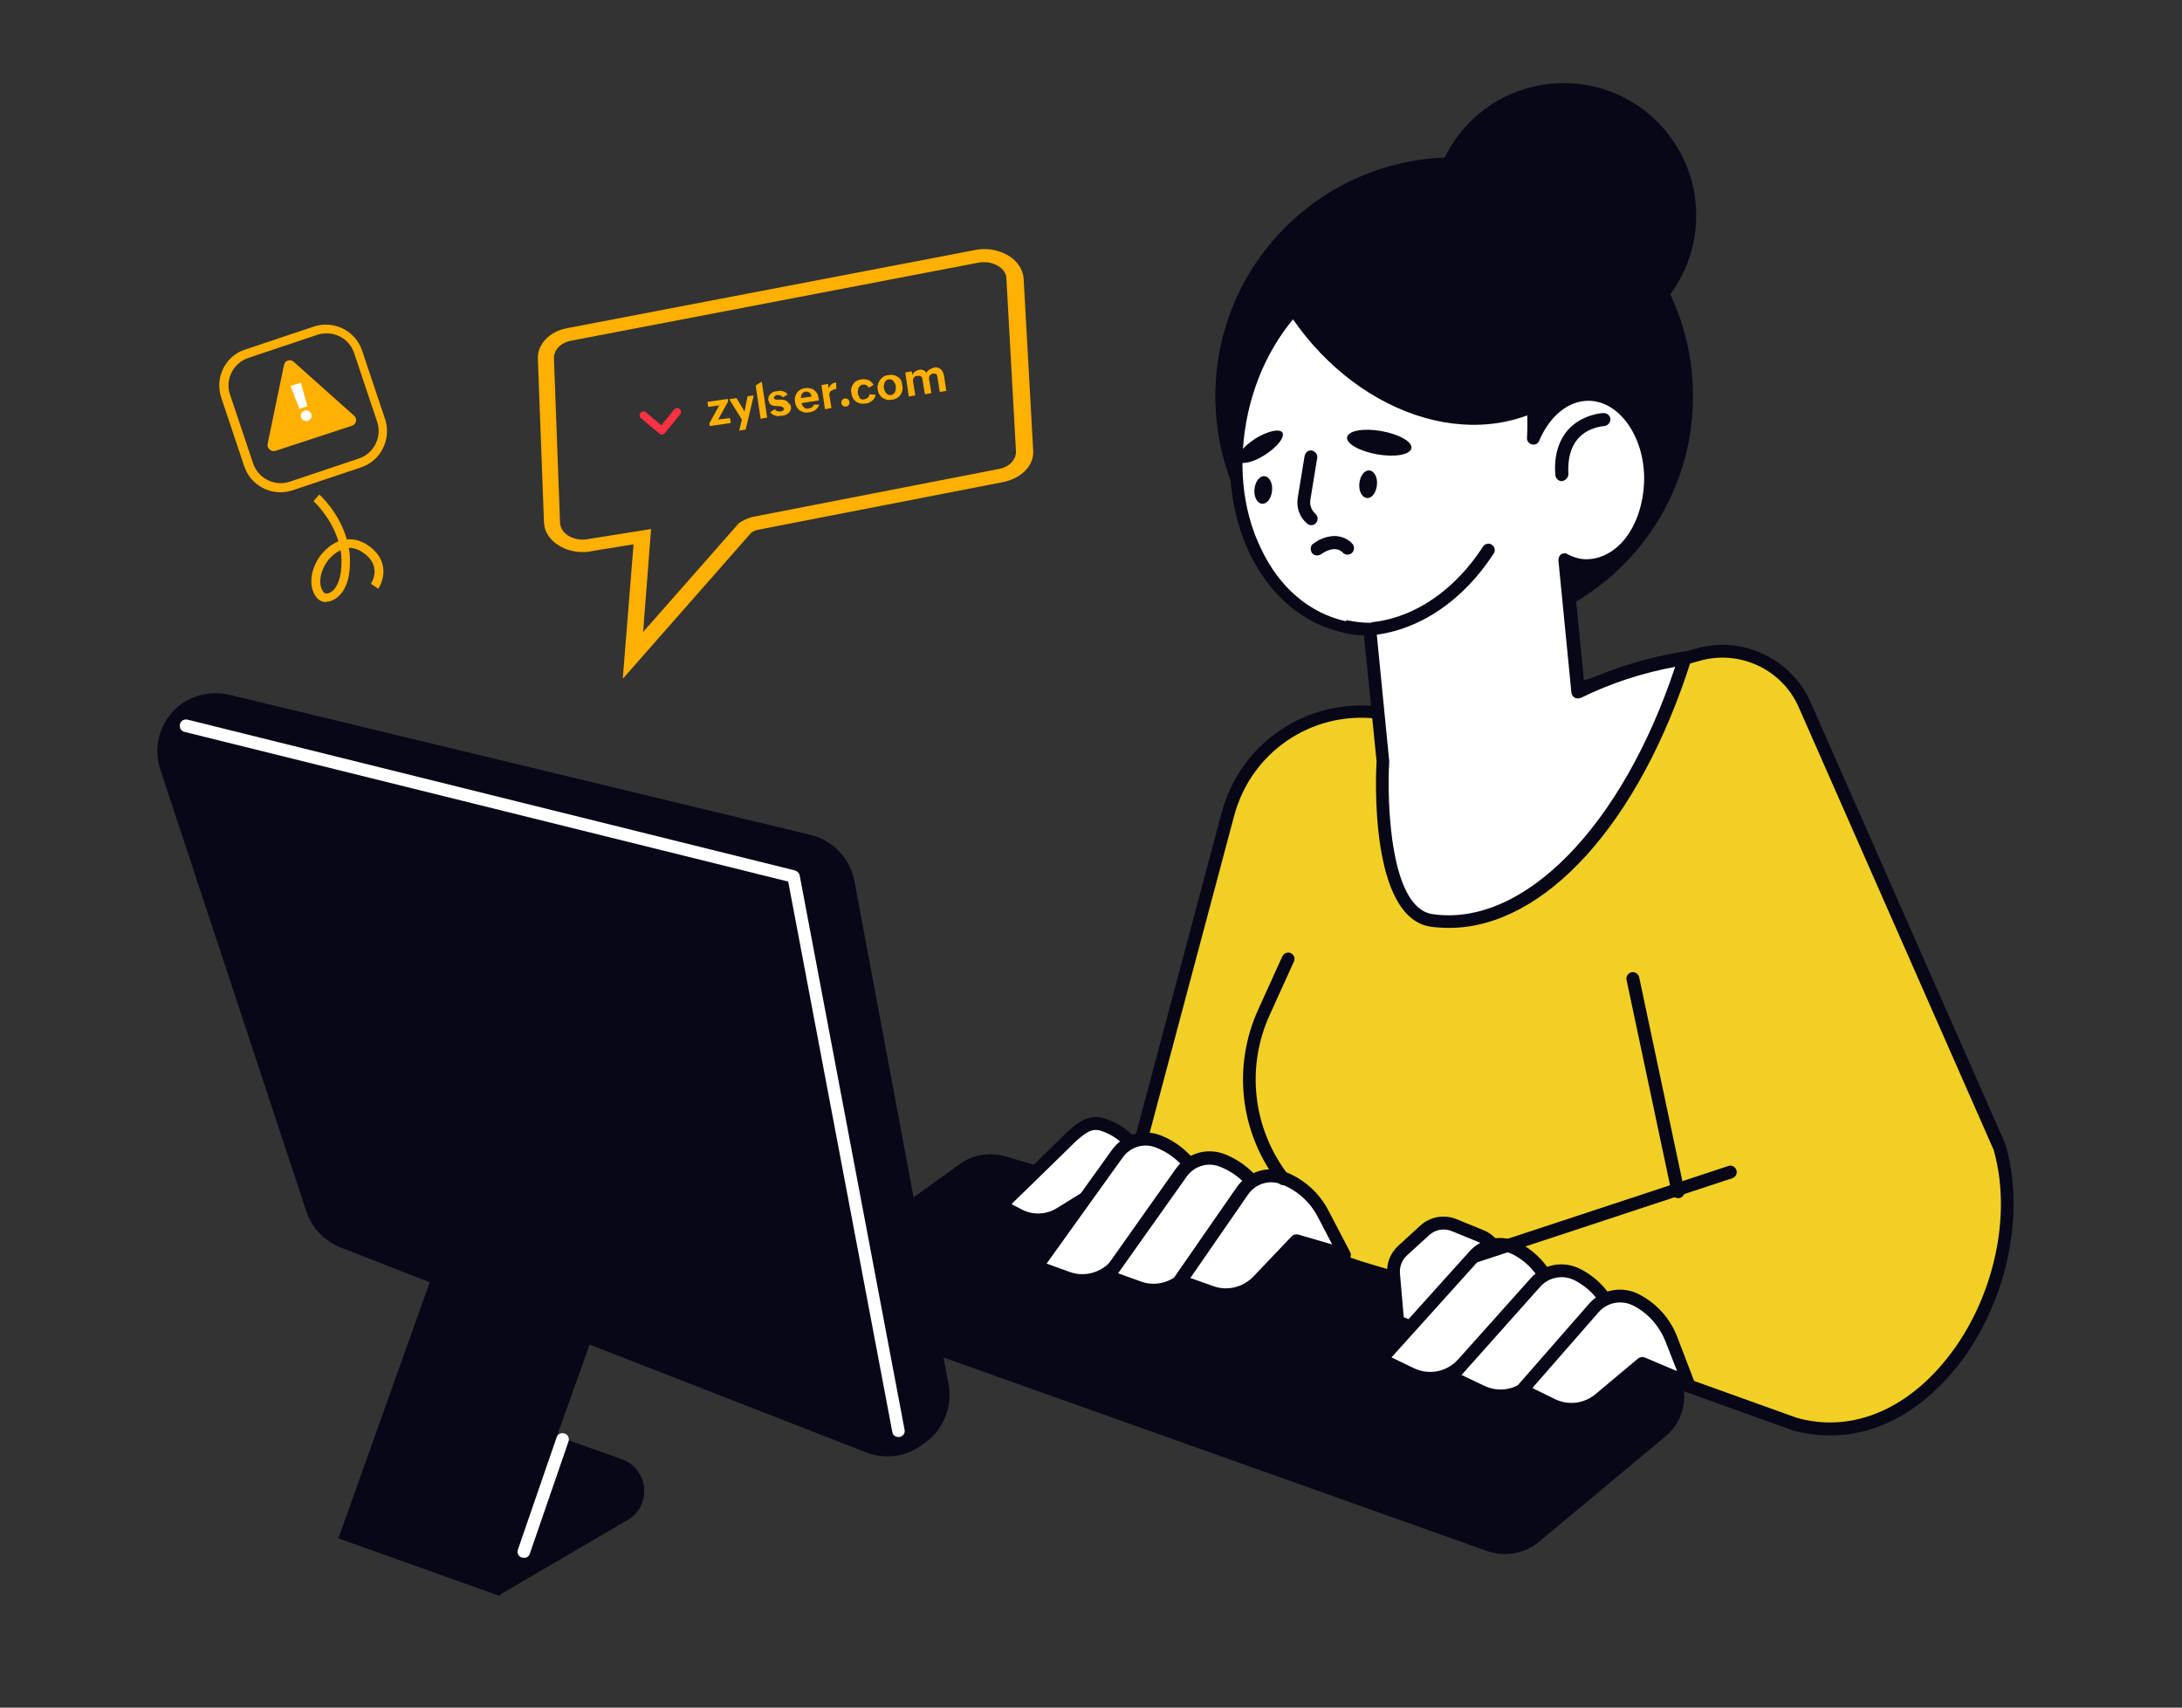 <?xml version="1.0" encoding="utf-8"?>
<!-- Generator: Adobe Illustrator 27.2.0, SVG Export Plug-In . SVG Version: 6.00 Build 0)  -->
<svg version="1.1" id="Layer_1" xmlns="http://www.w3.org/2000/svg" xmlns:xlink="http://www.w3.org/1999/xlink" x="0px" y="0px"
	 viewBox="0 0 570 446.1" style="enable-background:new 0 0 570 446.1;" xml:space="preserve">
<rect x="0" y="0" width="570" height="446.1" fill="#333333" stroke="none"/>
<style type="text/css">
	.st0{fill:#F1CF25;}
	.st1{fill:#080717;}
	.st2{fill:#FFFFFF;}
	.st3{fill:#FFB000;}
	.st4{enable-background:new    ;}
	.st5{fill:none;stroke:#FF3142;stroke-width:2;stroke-linecap:round;stroke-linejoin:round;}
</style>
<g>
	<g>
		<path class="st0" d="M381.7,188.5l61.9-17.4c11.2-3.2,23.1,2.4,27.8,13.1l51,115.7c10,34.7-18.7,81.9-53.6,72.2l-173.9-62.5
			l25.8-96.8c4.6-17.2,21-28.5,38.7-26.6L381.7,188.5L381.7,188.5z"/>
		<path class="st1" d="M478.1,375c-3.2,0-6.5-0.4-9.7-1.3l-174-62.5c-0.8-0.3-1.3-1.2-1.1-2l25.8-96.8c4.8-18.1,21.8-29.8,40.5-27.9
			l22,2.3l61.6-17.4c12-3.4,24.8,2.7,29.8,14.1l51,115.7c0,0,0,0.1,0,0.2c5.8,20.3-1.3,46.6-17,62.4
			C498.4,370.5,488.4,375,478.1,375L478.1,375z M297,308.5l172.4,61.9c12.2,3.4,24.8-0.5,35.2-11c14.9-15,21.7-39.8,16.2-59
			l-50.9-115.6c-4.3-9.9-15.4-15.1-25.8-12.2L382.2,190c-0.2,0-0.4,0-0.6,0l-22.3-2.3c-16.9-1.8-32.5,8.9-36.9,25.4L297,308.4
			L297,308.5z"/>
	</g>
	
		<ellipse transform="matrix(0.707 -0.707 0.707 0.707 38.108 298.913)" class="st1" cx="379.9" cy="103.5" rx="62.4" ry="62.4"/>
	<circle class="st1" cx="408.5" cy="56.3" r="34.6"/>
	<g>
		<path class="st2" d="M351.3,163.7c2.2,0.5,4.3,0.7,6.5,0.7l3.4,34.6c0,0-2.4,39.3,12.8,41.5c26,3.7,52.5-25.3,66.2-68.5
			c-9.5,1.5-18.9,4.4-27.8,8.7l-3.4-34.6c1.7,0.9,3.6,1.5,5.6,1.5c9.3,0.2,16.9-10.2,16.8-23c-0.1-11.8-7.3-21.6-15.9-21.8
			c-6.2-0.2-11.8,4.5-14.7,11.4c1.4-22.7-10.1-42.6-28.3-46.6c-20.7-4.6-42.2,13.2-48.1,39.8C318.6,133.9,330.6,159.1,351.3,163.7
			L351.3,163.7z"/>
		<path class="st1" d="M378.6,242.4c-1.6,0-3.2-0.1-4.8-0.3c-16.2-2.3-14.4-40.1-14.2-43.2l-3.3-32.9c-1.8,0-3.6-0.3-5.3-0.7l0,0
			c-10.5-2.3-19.3-9.7-24.6-20.8c-5.2-11-6.5-24.3-3.6-37.5c6-27.4,28.5-45.8,50.1-41.1c16.9,3.7,28.7,20.8,29.6,41.9
			c3.4-4.4,8.1-6.8,13-6.8c9.5,0.2,17.4,10.8,17.6,23.5c0,7.8-2.7,15.3-7.4,19.9c-3.2,3.2-7.1,4.9-11.2,4.8c-1.2,0-2.4-0.2-3.6-0.6
			l2.9,29.4c8.3-3.7,17-6.4,26.1-7.8c0.6,0,1.2,0.1,1.6,0.6c0.4,0.4,0.5,1.1,0.3,1.6C428.3,215.1,403.4,242.4,378.6,242.4z
			 M351.7,162c2,0.4,4,0.7,6.1,0.7c0.9,0,1.6,0.7,1.7,1.5l3.4,34.6c0,0,0,0.2,0,0.3c-0.6,10.5,0.2,38.1,11.3,39.7
			c23.8,3.5,49.6-23,63.4-64.6c-8.6,1.6-16.9,4.3-24.6,8.1c-0.5,0.2-1.1,0.2-1.6,0c-0.5-0.3-0.8-0.8-0.9-1.3l-3.4-34.6
			c0-0.6,0.2-1.2,0.7-1.6c0.5-0.3,1.2-0.4,1.7,0c1.6,0.8,3.2,1.3,4.9,1.3c3.1,0,6.1-1.3,8.7-3.8c4.1-4,6.4-10.6,6.4-17.5
			c-0.1-10.9-6.5-19.9-14.3-20.1c0,0-0.2,0-0.3,0c-5.2,0-10.1,4-12.8,10.4c-0.3,0.8-1.1,1.2-1.9,1s-1.4-0.9-1.3-1.8
			c1.3-22.2-10-41.1-26.9-44.8c-19.8-4.4-40.4,12.9-46,38.5c-2.7,12.5-1.6,25,3.4,35.3c4.8,10.2,12.7,16.9,22.2,19l0,0L351.7,162z"
			/>
	</g>
	<path class="st1" d="M404.3,106c-0.4,0.2-0.8,0.5-1.2,0.7c-23.5,12-55-2.1-70.3-31.5c-0.2-0.3-0.3-0.7-0.5-1
		c7.2-6.1,15.9-9.7,25.2-10C379.2,63.5,398,81.2,404.3,106L404.3,106z"/>
	<path class="st1" d="M358.9,165.9c-0.9,0-1.6-0.6-1.7-1.5s0.6-1.8,1.5-1.9c10.9-1.2,21.4-8.4,28.7-19.7c0.5-0.8,1.6-1,2.3-0.5
		c0.8,0.5,1,1.6,0.5,2.3C382.3,156.8,371,164.5,358.9,165.9c0.1-0.1,0-0.1-0.1-0.1L358.9,165.9z"/>
	<path class="st1" d="M335,113c0.7,1.2-1.3,3.7-4.5,5.8s-6.4,2.7-7.1,1.6c-0.7-1.2,1.3-3.7,4.5-5.8C331.1,112.6,334.3,111.9,335,113
		z"/>
	<path class="st1" d="M368.7,117.1c-0.3,1.7-4.3,2.4-8.9,1.6s-8.2-2.8-7.9-4.5s4.3-2.4,8.9-1.6S369,115.4,368.7,117.1z"/>
	<path class="st1" d="M342.6,137.2c-0.4,0-0.8-0.1-1.1-0.4c-2-1.6-2.9-4.2-2.5-6.7l1.8-11c0.2-0.9,1-1.6,1.9-1.4s1.5,1,1.4,1.9
		l-1.8,11c-0.2,1.4,0.3,2.7,1.3,3.6c0.7,0.6,0.8,1.7,0.2,2.4c-0.3,0.4-0.8,0.6-1.3,0.6L342.6,137.2z"/>
	<path class="st1" d="M347.6,140.1c-1.3,0.2-2.9,0.7-4.5,1.9c-0.8,0.5-0.9,1.6-0.4,2.4c0.5,0.8,1.6,0.9,2.4,0.4
		c3.6-2.5,5.3-0.8,5.6-0.5c0.6,0.7,1.7,0.8,2.4,0.2c0.7-0.6,0.8-1.6,0.3-2.3C352.5,141.1,350.5,139.7,347.6,140.1L347.6,140.1z"/>
	<path class="st1" d="M408,125.7c-0.9,0-1.6-0.7-1.7-1.6c-0.4-4.9,0.8-8.9,3.3-11.8c3.7-4.1,9-4.4,9.3-4.4c1,0,1.7,0.7,1.8,1.6
		c0,0.9-0.7,1.7-1.6,1.8l0,0c0,0-4.2,0.2-6.9,3.3c-1.9,2.2-2.7,5.3-2.5,9.2C409.7,124.7,409.1,125.5,408,125.7
		C408.1,125.6,408.1,125.6,408,125.7L408,125.7z"/>
	<path class="st1" d="M332.3,128.2c-0.2,2-1.3,3.5-2.6,3.4s-2.2-1.8-2-3.8s1.3-3.5,2.6-3.4C331.6,124.5,332.5,126.2,332.3,128.2
		L332.3,128.2z"/>
	<path class="st1" d="M359.7,126.7c-0.2,2-1.3,3.5-2.6,3.4s-2.2-1.8-2-3.8s1.3-3.5,2.6-3.4C359,123,359.9,124.7,359.7,126.7z"/>
</g>
<path class="st1" d="M227,347.7l161.5,57.5c4.6,1.6,9.7,0.7,13.5-2.4l33-27.5c8.5-7.1,5.6-20.7-4.9-23.8l-167.4-49.4
	c-4.1-1.2-8.5-0.5-12,2l-27,19.5c-9,6.5-7,20.5,3.4,24.2L227,347.7z"/>
<g>
	<g>
		<path class="st2" d="M291.8,307.9l10.7,3.2l-4.8-9.2c-1.9-3.5-4.9-6.3-8.6-7.8l0,0c-3.3-1.3-5.4-0.6-9.1,2.8L261.5,315l4.8,2.4
			c3.4,1.7,7.5,1.6,10.8-0.5l14.7-9.1V307.9z"/>
		<path class="st1" d="M271.2,320.4c-2,0-3.9-0.5-5.7-1.4l-4.8-2.4c-0.5-0.2-0.8-0.7-0.9-1.3c0-0.5,0-1.1,0.5-1.5l18.5-18.1
			c3.7-3.4,6.5-4.9,10.9-3.1c4.1,1.6,7.5,4.6,9.5,8.5l4.8,9.2c0.3,0.6,0.2,1.3-0.2,1.9c-0.4,0.5-1.1,0.7-1.8,0.5l-10-3l-14.1,8.7
			C275.9,319.7,273.5,320.3,271.2,320.4L271.2,320.4z M264.3,314.6l2.7,1.4c2.9,1.5,6.4,1.3,9.1-0.4l14.7-9.1
			c0.4-0.3,0.9-0.3,1.4-0.2l6.9,2l-2.9-5.6c-1.7-3.2-4.4-5.7-7.8-7c-2.4-1-3.9-0.7-7.3,2.4l-16.8,16.4L264.3,314.6z"/>
	</g>
	<g>
		<path class="st2" d="M305.8,314.5l12.7,3.8l-5.7-10.9c-2.2-4.2-5.8-7.5-10.3-9.2l0,0c-3.9-1.5-8.4-0.2-10.8,3.3l-21.1,29.4
			l8.2,2.9c4.3,1.5,9,0.4,12.1-2.9l14.7-16.4L305.8,314.5z"/>
		<path class="st1" d="M282.8,336.2c-1.5,0-2.9-0.2-4.4-0.8l-8.2-2.9c-0.5-0.2-0.9-0.6-1.1-1.1s0-1.1,0.2-1.5l21.1-29.4
			c2.9-4.1,8.1-5.7,12.8-3.9c4.8,1.9,8.7,5.4,11.1,10l5.7,10.9c0.3,0.6,0.2,1.3-0.2,1.9c-0.4,0.5-1.1,0.7-1.8,0.5l-11.7-3.5
			l-14,15.6c-2.6,2.7-6,4.1-9.6,4.1L282.8,336.2z M273.4,330.1l6.1,2.2c3.6,1.3,7.7,0.3,10.4-2.5l14.7-16.4c0.4-0.5,1.1-0.7,1.7-0.5
			l8.9,2.6l-3.8-7.3c-2-3.8-5.3-6.8-9.4-8.4c-3.2-1.3-6.8-0.2-8.8,2.7L273.4,330.1L273.4,330.1z"/>
	</g>
	<g>
		<path class="st2" d="M322.6,319.5l12.7,3.8l-5.7-10.9c-2.2-4.2-5.8-7.5-10.3-9.2l0,0c-3.9-1.5-8.4-0.2-10.8,3.3l-19.1,27l8.2,2.9
			c4.3,1.5,9,0.4,12.1-2.9L322.6,319.5L322.6,319.5z"/>
		<path class="st1" d="M301.4,338.7c-1.5,0-3-0.2-4.4-0.8l-8.2-2.9c-0.5-0.2-0.9-0.6-1-1.1c-0.2-0.5,0-1.1,0.2-1.5l19.1-27
			c2.9-4.1,8.1-5.7,12.8-3.9c4.8,1.9,8.8,5.4,11.1,10l5.7,10.9c0.3,0.6,0.2,1.3-0.2,1.9c-0.4,0.5-1.1,0.7-1.8,0.5l-11.7-3.5
			l-12.1,13.2c-2.5,2.7-6,4.1-9.6,4.1L301.4,338.7z M292,332.6l6.1,2.2c3.6,1.3,7.7,0.3,10.4-2.5l12.8-13.9c0.4-0.5,1.1-0.7,1.7-0.5
			l8.9,2.6l-3.8-7.3c-2-3.8-5.3-6.8-9.4-8.4c-3.2-1.3-6.8-0.2-8.8,2.7l-17.8,25.1L292,332.6z"/>
	</g>
	<g>
		<path class="st2" d="M338.5,324.2l12.7,3.8l-5.7-10.9c-2.2-4.2-5.8-7.5-10.3-9.2l0,0c-3.9-1.5-8.4-0.2-10.8,3.3l-16.3,23.5
			l8.2,2.9c4.3,1.5,9,0.4,12.1-2.9L338.5,324.2L338.5,324.2z"/>
		<path class="st1" d="M320.2,339.9c-1.5,0-3-0.2-4.4-0.8l-8.2-2.9c-0.5-0.2-0.9-0.6-1-1.1c-0.2-0.5,0-1.1,0.2-1.5l16.3-23.5
			c2.9-4.1,8.1-5.7,12.8-3.9c4.8,1.9,8.7,5.4,11.1,10l5.7,10.9c0.3,0.6,0.2,1.3-0.2,1.9c-0.4,0.5-1.1,0.7-1.8,0.5L339,326l-9.2,9.7
			C327.3,338.4,323.8,339.8,320.2,339.9L320.2,339.9z M310.8,333.8l6.2,2.2c3.6,1.3,7.7,0.3,10.4-2.5l10-10.5
			c0.4-0.5,1.1-0.6,1.7-0.5l8.9,2.6l-3.8-7.3c-2-3.8-5.3-6.8-9.4-8.4c-3.2-1.3-6.8-0.2-8.8,2.7l-15,21.7L310.8,333.8z"/>
	</g>
</g>
<g>
	<g>
		<path class="st2" d="M392.6,334.7l-1.4-6.5c-0.5-2.3-2.1-4.3-4.3-5.2l-7.1-2.9c-2.6-1.1-5.6-0.6-7.7,1.4l-5.8,5.3
			c-1.7,1.5-2.5,3.8-2.3,6l1.1,12.5l9.3,3.9c2.4,1,5.1,0.6,7.2-0.9l8.3-6.2C392.2,340.4,393.2,337.5,392.6,334.7L392.6,334.7z"/>
		<path class="st1" d="M377.2,351.4c-1.2,0-2.3-0.2-3.4-0.7l-9.3-3.9c-0.6-0.2-1-0.8-1-1.4l-1.1-12.5c-0.3-2.8,0.8-5.5,2.8-7.4
			l5.8-5.3c2.6-2.4,6.3-3,9.5-1.7l7.1,2.9c2.7,1.1,4.7,3.5,5.3,6.4l1.4,6.5l0,0c0.7,3.4-0.6,7-3.4,9.1l-8.3,6.2
			C381,350.8,379.1,351.4,377.2,351.4z M366.7,344.1l8.4,3.5c1.8,0.8,3.9,0.5,5.5-0.7l8.3-6.2c1.7-1.3,2.6-3.5,2.1-5.7l-1.4-6.5
			c-0.4-1.8-1.6-3.3-3.3-4l-7.1-2.9c-2-0.8-4.3-0.4-5.9,1.1l-5.8,5.3c-1.3,1.2-1.9,2.9-1.8,4.6L366.7,344.1L366.7,344.1z"/>
	</g>
	<g>
		<path class="st2" d="M397.5,342.8l12.2,5.2l-4.4-11.5c-1.7-4.4-5-8.1-9.2-10.3l0,0c-3.7-2-8.3-1.1-11.1,2.1l-24.2,26.9l7.9,3.8
			c4.1,2,8.9,1.4,12.4-1.5l16.4-14.6L397.5,342.8z"/>
		<path class="st1" d="M373.6,361.8c-2,0-3.9-0.4-5.7-1.3l-7.9-3.8c-0.5-0.2-0.8-0.7-0.9-1.2s0-1.1,0.4-1.5l24.2-26.9
			c3.3-3.8,8.7-4.8,13.2-2.4c4.6,2.4,8.1,6.4,9.9,11.2l4.4,11.5c0.2,0.6,0,1.4-0.4,1.8c-0.5,0.5-1.2,0.6-1.8,0.3l-11.2-4.8
			l-15.6,13.9c-2.4,2-5.5,3.1-8.5,3.1L373.6,361.8z M363.5,354.6l5.8,2.8c3.5,1.7,7.6,1.2,10.6-1.3l16.4-14.6
			c0.5-0.4,1.2-0.5,1.8-0.3l8.5,3.6l-3-7.7c-1.6-4-4.5-7.4-8.4-9.4c-3.1-1.6-6.8-0.9-9,1.7L363.5,354.6L363.5,354.6z"/>
	</g>
	<g>
		<path class="st2" d="M413.5,349.6l12.2,5.2l-4.4-11.5c-1.7-4.4-5-8.1-9.2-10.3l0,0c-3.7-2-8.3-1.1-11.1,2.1l-22,24.6l7.9,3.8
			c4.1,2,8.9,1.4,12.4-1.5L413.5,349.6L413.5,349.6z"/>
		<path class="st1" d="M391.9,366.4c-2,0-3.9-0.4-5.7-1.3l-7.9-3.8c-0.5-0.2-0.8-0.7-0.9-1.2s0-1.1,0.4-1.5l22-24.6
			c3.3-3.8,8.7-4.8,13.2-2.4c4.6,2.4,8.1,6.4,9.9,11.2l4.4,11.5c0.2,0.6,0,1.4-0.4,1.8c-0.5,0.5-1.2,0.6-1.8,0.3l-11.2-4.8
			l-13.5,11.7C398,365.3,394.9,366.4,391.9,366.4L391.9,366.4z M381.8,359.2l5.9,2.8c3.5,1.7,7.6,1.2,10.6-1.3l14.2-12.4
			c0.5-0.4,1.2-0.5,1.8-0.3l8.5,3.6l-3-7.7c-1.6-4-4.5-7.4-8.4-9.4c-3.1-1.6-6.8-0.9-9.1,1.7L381.8,359.2L381.8,359.2z"/>
	</g>
	<g>
		<path class="st2" d="M428.8,356.1l12.2,5.2l-4.4-11.5c-1.7-4.4-5-8.1-9.2-10.3l0,0c-3.7-2-8.3-1.1-11.1,2.1l-18.8,21.5l7.9,3.8
			c4.1,2,8.9,1.4,12.4-1.5l11.1-9.3L428.8,356.1z"/>
		<path class="st1" d="M410.4,369.8c-2,0-3.9-0.4-5.7-1.3l-7.9-3.8c-0.5-0.2-0.8-0.7-0.9-1.2s0-1.1,0.4-1.4l18.8-21.5
			c3.3-3.8,8.7-4.8,13.2-2.4c4.6,2.4,8.1,6.4,9.9,11.2l4.4,11.5c0.2,0.6,0,1.4-0.4,1.8c-0.5,0.5-1.2,0.6-1.8,0.3l-11.3-4.8
			l-10.3,8.6c-2.4,2-5.4,3.1-8.5,3.1L410.4,369.8z M400.3,362.6l5.9,2.9c3.5,1.7,7.6,1.2,10.6-1.3l11.1-9.3c0.5-0.4,1.2-0.5,1.7-0.3
			l8.5,3.6l-3-7.7c-1.6-4-4.5-7.4-8.4-9.4c-3.1-1.6-6.8-0.9-9.1,1.7L400.3,362.6L400.3,362.6z"/>
	</g>
</g>
<g>
	<path class="st2" d="M426.6,255.6l11.8,55.7L426.6,255.6L426.6,255.6z"/>
	<path class="st1" d="M438.4,313c-0.8,0-1.5-0.5-1.7-1.3L424.9,256c-0.2-0.9,0.4-1.8,1.3-2s1.8,0.4,2,1.3L440,311
		c0.2,0.9-0.4,1.8-1.3,2c-0.1,0-0.2,0-0.4,0H438.4z"/>
</g>
<g>
	<path class="st2" d="M451.9,306.2l-67,22.1L451.9,306.2z"/>
	<path class="st1" d="M385,330c-0.7,0-1.4-0.5-1.6-1.2c-0.3-0.9,0.2-1.8,1.1-2.1l67-22.1c0.9-0.3,1.8,0.2,2.1,1.1
		c0.3,0.9-0.2,1.8-1.1,2.1l-67,22.1c-0.2,0-0.4,0-0.5,0V330z"/>
</g>
<path class="st1" d="M48.6,183.1L48.6,183.1c-6.2,3.7-9,11.1-6.7,18L80,316.4c1.4,4.3,4.7,7.8,9,9.5l137.2,53.5
	c4.6,1.8,9.8,1.3,13.9-1.4l1-0.7c5.2-3.4,7.8-9.6,6.7-15.6l-24.6-131.5c-1.1-5.9-5.6-10.7-11.5-12.1L59.9,181.5
	c-3.9-0.9-8-0.3-11.4,1.7L48.6,183.1z"/>
<rect x="76.3" y="339.8" transform="matrix(0.336 -0.942 0.942 0.336 -257.329 359.573)" class="st1" width="99.8" height="44.8"/>
<path class="st1" d="M130.4,416.8l-42.2-15.1l46.3-27.1c2.3-1.3,5-1.6,7.4-0.7l20.5,7.3c7.1,2.5,8,12.2,1.5,15.9l-33.5,19.6V416.8z"
	/>
<path class="st2" d="M136.8,406.9c-0.2,0-0.4,0-0.5,0c-0.9-0.3-1.3-1.2-1-2.1l10.1-29.3c0.3-0.9,1.2-1.3,2.1-1
	c0.9,0.3,1.3,1.2,1,2.1l-10.1,29.3c-0.2,0.7-0.9,1.1-1.5,1.1L136.8,406.9z"/>
<path class="st2" d="M234.7,375.4c-0.8,0-1.5-0.5-1.6-1.3l-27.2-143.8L48.2,191.2c-0.9-0.2-1.4-1.1-1.2-2s1.1-1.4,2-1.2l158.7,39.4
	c0.6,0.2,1.1,0.7,1.2,1.3l27.4,144.8c0.2,0.9-0.4,1.7-1.3,1.9C234.9,375.4,234.8,375.4,234.7,375.4L234.7,375.4z"/>
<g>
	<path class="st0" d="M336.6,250.5l-6.3,13.9c-6.5,14.3-4.6,31,5,43.5l0,0L336.6,250.5z"/>
	<path class="st1" d="M335.2,309.6c-0.5,0-1-0.2-1.3-0.7c-10-13-12-30.3-5.2-45.2l6.3-13.9c0.4-0.8,1.4-1.2,2.2-0.8
		c0.9,0.4,1.2,1.4,0.8,2.2l-6.3,13.9c-6.3,13.8-4.4,29.8,4.8,41.8c0.6,0.7,0.4,1.8-0.3,2.4C335.9,309.5,335.5,309.7,335.2,309.6
		L335.2,309.6z"/>
</g>
<path class="st3" d="M73.3,128.6c-4.2,0-8.1-2.6-9.5-6.8l-6-17.9c-0.8-2.5-0.7-5.2,0.5-7.6s3.2-4.2,5.8-5l17.9-6
	c5.2-1.7,10.9,1.1,12.6,6.3l6,17.9c1.7,5.2-1.1,10.9-6.3,12.6l-17.9,6C75.4,128.4,74.3,128.6,73.3,128.6L73.3,128.6z M85.2,87.1
	c-0.8,0-1.6,0.1-2.4,0.4l-17.9,6c-1.9,0.6-3.5,2-4.4,3.8s-1.1,3.9-0.4,5.8l6,17.9c1.3,4,5.7,6.2,9.7,4.8l17.9-6
	c4-1.3,6.2-5.7,4.8-9.7l-6-17.9C91.4,89,88.4,87,85.2,87.1L85.2,87.1z"/>
<path class="st3" d="M85.3,157.3c-1,0-1.9-0.4-2.5-1.1c-2.7-3.2-1.4-8.6,1.6-11.9c1.1-1.2,2.4-2.2,4-2.9c-1.9-6.3-6.4-10.4-6.5-10.5
	l1.5-1.7c0.3,0.2,5.2,4.7,7.2,11.7c1.7-0.1,3.4,0.2,5.3,1.4c2.3,1.5,3.7,3.4,4.1,5.5c0.7,3.2-1.1,5.9-1.2,6l-1.9-1.3
	c0.3-0.5,3-4.9-2.3-8.3c-1.2-0.8-2.4-1.1-3.5-1.1c0.2,0.9,0.3,1.9,0.3,2.9c0.3,8.3-3.5,10.4-4.7,10.9c-0.5,0.2-1,0.3-1.5,0.3
	L85.3,157.3z M88.9,143.8c-1.4,0.6-2.3,1.6-2.8,2.1c-2.2,2.5-3.4,6.6-1.5,8.9c0.2,0.2,0.7,0.4,1.4,0.1c1.6-0.6,3.3-3.2,3.2-8.6
	c0-0.8-0.1-1.7-0.2-2.4L88.9,143.8z"/>
<g>
	<path class="st3" d="M74.2,95.3L69.9,116c-0.2,1.1,0.9,2.1,2,1.8l20.1-6.6c1.1-0.4,1.4-1.8,0.5-2.6L76.7,94.5
		C75.8,93.7,74.4,94.2,74.2,95.3z"/>
	<g>
		<polygon class="st2" points="80.3,106.1 78.2,106.8 75.9,100.8 78.6,100 		"/>
		<circle class="st2" cx="80" cy="108.6" r="1.4"/>
	</g>
</g>
<g>
	<path class="st3" d="M162.7,177.1l2.8-34.9l-10.5,1.7c-2.9,0.7-6.1,0.3-8.7-1.2c-2.6-1.5-4.1-3.7-4.2-6.2l-1.6-42.9
		c-0.1-3.7,3.1-7.1,7.8-7.9l106.5-20.4c3-0.6,6.1,0,8.5,1.4s3.9,3.6,4.1,6l2.5,45.1c0.2,3.8-3,7.1-7.7,8.1L198,138.4
		c-0.6,0.1-1.2,0.4-1.7,0.7l-33.5,38.1L162.7,177.1z M170.1,138l-2.1,27.1l25-28.4c1.1-0.8,2.4-1.4,3.8-1.7l64.2-12.5
		c2.7-0.5,4.5-2.5,4.4-4.6l-2.5-45.1c0-1.4-0.9-2.6-2.3-3.4s-3.2-1.1-4.9-0.8L149.2,89c-2.7,0.5-4.5,2.4-4.5,4.6l1.6,42.9
		c0,1.4,0.9,2.7,2.4,3.6c1.5,0.8,3.3,1.1,5.1,0.7l16.3-2.6L170.1,138z"/>
	<g class="st4">
		<path class="st3" d="M190.7,109.2l0.2,1.3l-5.5,0.8l-0.1-0.7l2.6-4.7l-2.9,0.4l-0.2-1.3l5.3-0.8l0.1,0.7l-2.6,4.7L190.7,109.2z"/>
	</g>
	<g class="st4">
		<path class="st3" d="M196.9,103.3l-2.1,8.9l-1.7,0.3l0.7-2.9l-3.3-5.3l1.9-0.3l2.1,3.5l0.8-4L196.9,103.3z"/>
		<path class="st3" d="M199,99.7l1.4,9.4l-1.7,0.3l-1.3-8.7L199,99.7z"/>
	</g>
	<g class="st4">
		<path class="st3" d="M206.6,106.2c0.1,0.4,0,0.7-0.1,1c-0.1,0.3-0.3,0.5-0.5,0.7c-0.2,0.2-0.5,0.4-0.8,0.5c-0.3,0.1-0.6,0.2-1,0.2
			c-0.3,0-0.5,0.1-0.8,0.1s-0.6,0-0.8-0.1s-0.5-0.2-0.8-0.3c-0.2-0.2-0.4-0.4-0.6-0.6l1.2-0.8c0.1,0.1,0.2,0.2,0.3,0.3
			c0.1,0.1,0.2,0.2,0.4,0.2c0.1,0,0.3,0.1,0.4,0.1s0.3,0,0.4,0c0.1,0,0.2,0,0.3-0.1c0.1,0,0.2-0.1,0.3-0.1c0.1-0.1,0.2-0.1,0.2-0.2
			c0-0.1,0.1-0.2,0-0.4c0-0.2-0.1-0.3-0.2-0.3c-0.1-0.1-0.3-0.1-0.4-0.2c-0.2,0-0.4-0.1-0.6-0.1c-0.2,0-0.4,0-0.7,0
			c-0.2,0-0.5-0.1-0.7-0.1c-0.2,0-0.4-0.1-0.6-0.2c-0.2-0.1-0.3-0.3-0.5-0.5c-0.1-0.2-0.2-0.5-0.3-0.8c0-0.3,0-0.6,0.1-0.9
			c0.1-0.3,0.3-0.5,0.5-0.7c0.2-0.2,0.5-0.4,0.7-0.5c0.3-0.1,0.6-0.2,0.9-0.2c0.2,0,0.5-0.1,0.8-0.1c0.3,0,0.5,0,0.8,0.1
			c0.3,0.1,0.5,0.2,0.7,0.3c0.2,0.1,0.4,0.3,0.5,0.6l-1.2,0.7c-0.1-0.1-0.2-0.2-0.3-0.3c-0.1-0.1-0.2-0.1-0.4-0.2
			c-0.1,0-0.3-0.1-0.4-0.1s-0.3,0-0.4,0c-0.1,0-0.2,0-0.3,0.1c-0.1,0-0.2,0.1-0.3,0.2c-0.1,0.1-0.1,0.1-0.2,0.2c0,0.1-0.1,0.2,0,0.3
			c0,0.1,0.1,0.2,0.2,0.3s0.3,0.1,0.4,0.1c0.2,0,0.4,0,0.6,0c0.2,0,0.5,0,0.7,0c0.2,0,0.5,0,0.7,0.1c0.2,0,0.4,0.1,0.6,0.2
			c0.2,0.1,0.4,0.3,0.5,0.5C206.5,105.7,206.6,105.9,206.6,106.2z"/>
	</g>
	<g class="st4">
		<path class="st3" d="M214,105.7c-0.1,0.3-0.2,0.6-0.4,0.8c-0.2,0.2-0.4,0.4-0.6,0.6c-0.2,0.2-0.5,0.3-0.8,0.4
			c-0.3,0.1-0.6,0.2-0.8,0.2c-0.5,0.1-1,0.1-1.4,0c-0.4-0.1-0.8-0.3-1.1-0.5c-0.3-0.2-0.6-0.6-0.8-0.9c-0.2-0.4-0.4-0.8-0.4-1.3
			c-0.1-0.5-0.1-0.9,0-1.3c0.1-0.4,0.3-0.8,0.5-1.1c0.2-0.3,0.5-0.6,0.9-0.8c0.4-0.2,0.8-0.4,1.3-0.4c0.3,0,0.6-0.1,0.9,0
			c0.3,0,0.6,0.1,0.8,0.2c0.3,0.1,0.5,0.3,0.7,0.4c0.2,0.2,0.4,0.4,0.6,0.7c0.2,0.3,0.3,0.6,0.3,0.8c0.1,0.3,0.1,0.6,0.2,0.9l0,0.2
			l-4.5,0.7c0,0.2,0.1,0.5,0.2,0.6c0.1,0.2,0.2,0.3,0.4,0.5c0.1,0.1,0.3,0.2,0.5,0.3c0.2,0.1,0.4,0.1,0.7,0c0.2,0,0.3-0.1,0.5-0.1
			c0.1,0,0.3-0.1,0.4-0.2c0.1-0.1,0.2-0.2,0.3-0.3c0.1-0.1,0.2-0.3,0.2-0.4L214,105.7z M210.5,102.3c-0.2,0-0.4,0.1-0.6,0.2
			c-0.2,0.1-0.3,0.2-0.4,0.4c-0.1,0.1-0.2,0.3-0.2,0.5c0,0.2-0.1,0.4-0.1,0.6l2.8-0.4c0-0.2-0.1-0.4-0.2-0.6
			c-0.1-0.2-0.2-0.3-0.3-0.4c-0.1-0.1-0.3-0.2-0.5-0.2C211,102.3,210.8,102.3,210.5,102.3z"/>
	</g>
	<g class="st4">
		<path class="st3" d="M218.5,101.6c-0.3,0-0.5,0.1-0.8,0.2c-0.2,0.1-0.4,0.2-0.6,0.3c-0.2,0.1-0.3,0.3-0.4,0.6s-0.1,0.5,0,0.8
			l0.5,3.1l-1.7,0.3l-0.9-6.3l1.7-0.3l0.2,1.2c0.1-0.5,0.4-0.8,0.7-1.1c0.3-0.3,0.7-0.4,1.2-0.5L218.5,101.6z"/>
	</g>
	<g class="st4">
		<path class="st3" d="M221.9,105c0,0.2,0,0.3,0,0.4c0,0.1-0.1,0.3-0.2,0.4c-0.1,0.1-0.2,0.2-0.3,0.3c-0.1,0.1-0.3,0.1-0.4,0.1
			c-0.1,0-0.3,0-0.4,0c-0.1,0-0.3-0.1-0.4-0.2c-0.1-0.1-0.2-0.2-0.3-0.3c-0.1-0.1-0.1-0.3-0.1-0.4c0-0.1,0-0.3,0-0.4
			c0-0.1,0.1-0.3,0.2-0.4c0.1-0.1,0.2-0.2,0.3-0.3c0.1-0.1,0.3-0.1,0.4-0.1c0.1,0,0.3,0,0.4,0c0.1,0,0.3,0.1,0.4,0.2
			c0.1,0.1,0.2,0.2,0.3,0.3C221.8,104.7,221.8,104.8,221.9,105z"/>
	</g>
	<g class="st4">
		<path class="st3" d="M228.7,103.1c0,0.3-0.1,0.7-0.3,0.9c-0.2,0.3-0.3,0.5-0.6,0.7c-0.2,0.2-0.5,0.3-0.8,0.5
			c-0.3,0.1-0.6,0.2-0.9,0.2c-0.5,0.1-1,0.1-1.4,0c-0.4-0.1-0.8-0.3-1.1-0.5c-0.3-0.2-0.6-0.6-0.8-0.9c-0.2-0.4-0.3-0.8-0.4-1.3
			c-0.1-0.5-0.1-0.9,0-1.3c0.1-0.4,0.3-0.8,0.5-1.1c0.2-0.3,0.5-0.6,0.9-0.8c0.4-0.2,0.8-0.4,1.3-0.4c0.3,0,0.6-0.1,0.9,0
			c0.3,0,0.6,0.1,0.9,0.2s0.5,0.3,0.7,0.5c0.2,0.2,0.4,0.4,0.6,0.7l-1.2,0.8c-0.2-0.3-0.4-0.5-0.7-0.7c-0.3-0.1-0.6-0.2-0.9-0.1
			c-0.3,0-0.5,0.1-0.7,0.3c-0.2,0.1-0.3,0.3-0.4,0.5c-0.1,0.2-0.1,0.4-0.2,0.7c0,0.2,0,0.5,0,0.7c0,0.3,0.1,0.5,0.2,0.7
			s0.2,0.4,0.3,0.6c0.1,0.2,0.3,0.3,0.5,0.3c0.2,0.1,0.5,0.1,0.7,0c0.4-0.1,0.7-0.2,0.9-0.4c0.2-0.2,0.4-0.5,0.4-0.9L228.7,103.1z"
			/>
		<path class="st3" d="M235.7,100.7c0.1,0.5,0.1,0.9,0,1.4c-0.1,0.4-0.3,0.8-0.5,1.1c-0.2,0.3-0.6,0.6-0.9,0.8
			c-0.4,0.2-0.8,0.4-1.3,0.4c-0.5,0.1-1,0.1-1.4,0c-0.4-0.1-0.8-0.3-1.1-0.5c-0.3-0.2-0.6-0.6-0.8-0.9s-0.4-0.8-0.4-1.3
			c-0.1-0.5-0.1-0.9,0.1-1.4c0.1-0.4,0.3-0.8,0.5-1.1c0.3-0.3,0.6-0.6,0.9-0.8c0.4-0.2,0.8-0.4,1.3-0.4c0.5-0.1,1-0.1,1.4,0
			c0.4,0.1,0.8,0.3,1.1,0.5c0.3,0.2,0.6,0.6,0.8,0.9S235.6,100.2,235.7,100.7z M230.9,101.4c0,0.2,0.1,0.5,0.2,0.7s0.2,0.4,0.4,0.6
			c0.1,0.2,0.3,0.3,0.5,0.4c0.2,0.1,0.5,0.1,0.7,0.1c0.3,0,0.5-0.1,0.7-0.3c0.2-0.1,0.3-0.3,0.4-0.5c0.1-0.2,0.1-0.4,0.2-0.7
			c0-0.2,0-0.5,0-0.8c0-0.2-0.1-0.5-0.2-0.7s-0.2-0.4-0.4-0.6c-0.1-0.2-0.3-0.3-0.5-0.4c-0.2-0.1-0.5-0.1-0.7-0.1
			c-0.3,0-0.5,0.1-0.7,0.3c-0.2,0.1-0.3,0.3-0.4,0.5c-0.1,0.2-0.1,0.4-0.2,0.7C230.8,100.9,230.9,101.2,230.9,101.4z"/>
		<path class="st3" d="M239.5,98.2c-0.2,0-0.4,0.1-0.5,0.2c-0.1,0.1-0.3,0.2-0.3,0.3c-0.1,0.1-0.1,0.3-0.2,0.4c0,0.2,0,0.3,0,0.5
			l0.6,3.7l-1.7,0.3l-0.9-6.3l1.7-0.3l0.1,1c0.1-0.2,0.2-0.4,0.3-0.5c0.1-0.2,0.3-0.3,0.4-0.4c0.2-0.1,0.3-0.2,0.5-0.3
			c0.2-0.1,0.4-0.1,0.6-0.2c0.4-0.1,0.8,0,1.1,0.1c0.3,0.1,0.6,0.4,0.8,0.7c0.1-0.2,0.2-0.4,0.4-0.5c0.1-0.2,0.3-0.3,0.5-0.4
			c0.2-0.1,0.4-0.2,0.6-0.3c0.2-0.1,0.4-0.1,0.6-0.2c0.4-0.1,0.7,0,1,0.1c0.3,0.1,0.5,0.2,0.7,0.4c0.2,0.2,0.4,0.4,0.5,0.7
			c0.1,0.3,0.2,0.6,0.3,0.9l0.6,4l-1.7,0.3l-0.6-3.8c0-0.2-0.1-0.3-0.1-0.5s-0.1-0.2-0.2-0.3c-0.1-0.1-0.2-0.2-0.4-0.2
			c-0.1,0-0.3,0-0.5,0c-0.2,0-0.4,0.1-0.5,0.2c-0.1,0.1-0.3,0.2-0.3,0.3c-0.1,0.1-0.1,0.3-0.2,0.4c0,0.2,0,0.3,0,0.5l0.6,3.7
			l-1.7,0.3l-0.6-3.8c0-0.2-0.1-0.3-0.1-0.5c-0.1-0.1-0.1-0.2-0.2-0.3c-0.1-0.1-0.2-0.2-0.4-0.2C239.8,98.2,239.6,98.2,239.5,98.2z"
			/>
	</g>
	<polyline class="st5" points="168.1,108.5 172.9,112.5 176.9,107.6 	"/>
</g>
</svg>